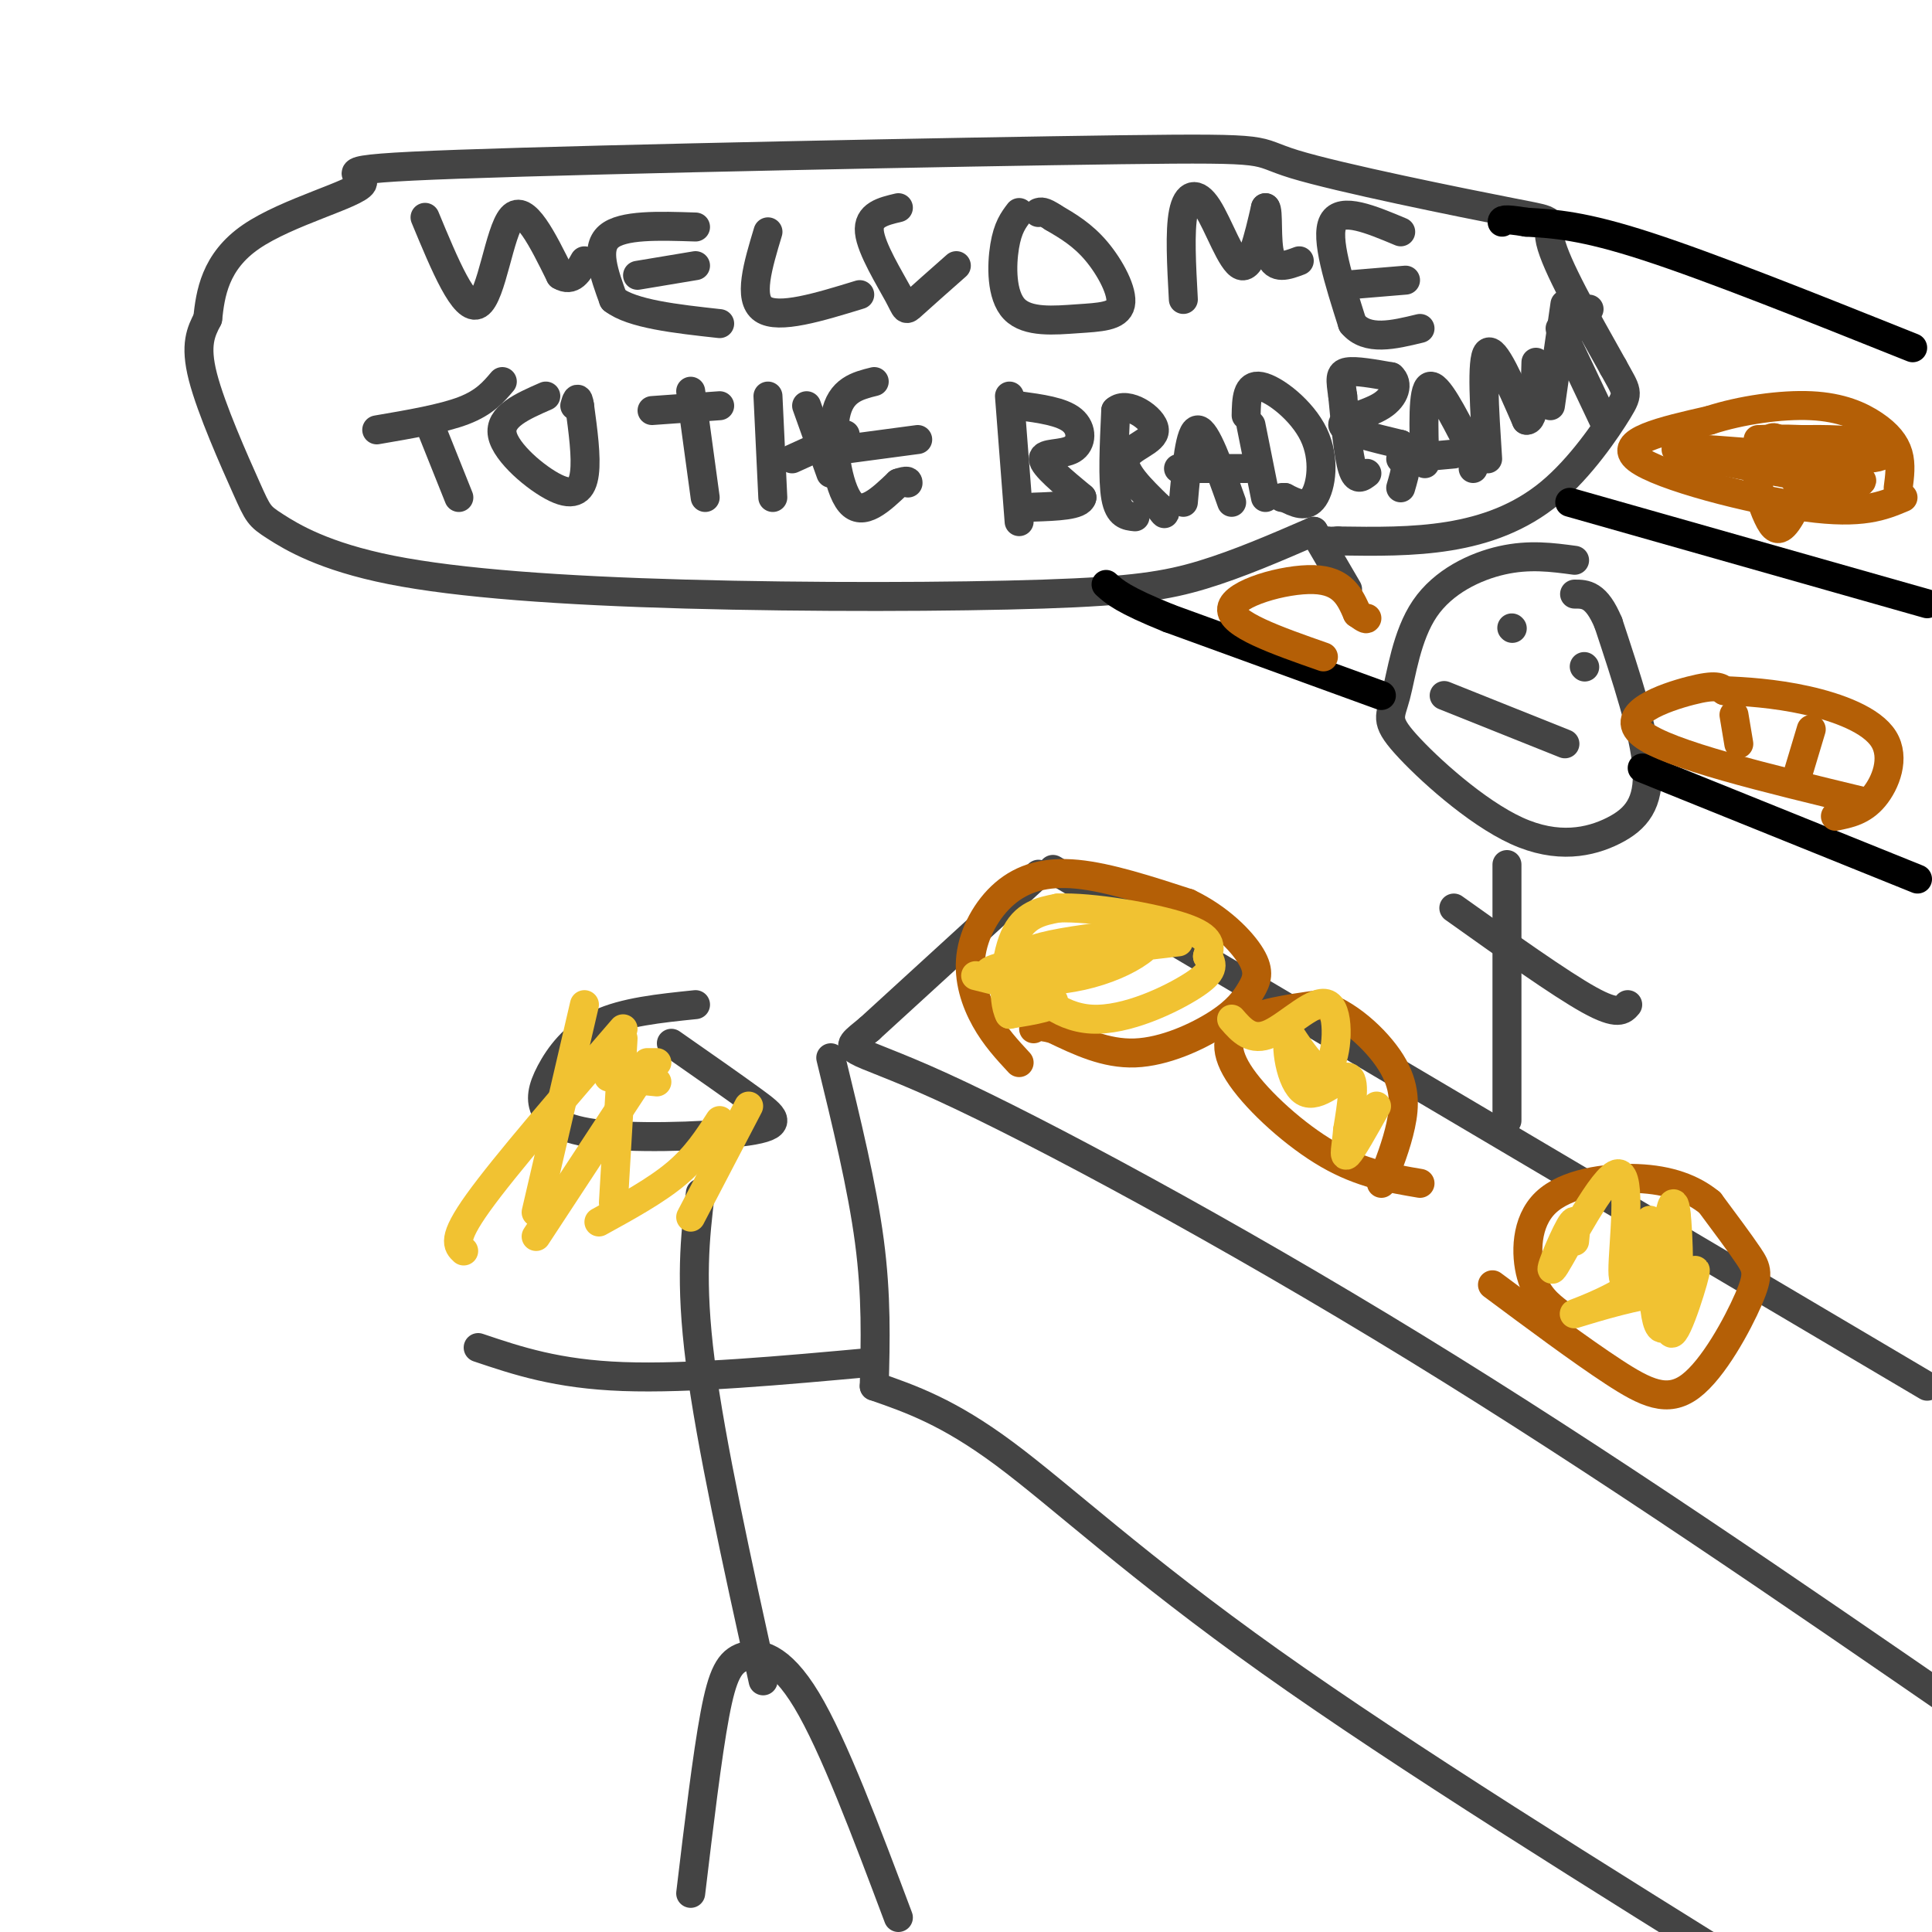 <svg viewBox='0 0 400 400' version='1.1' xmlns='http://www.w3.org/2000/svg' xmlns:xlink='http://www.w3.org/1999/xlink'><g fill='none' stroke='rgb(68,68,68)' stroke-width='6' stroke-linecap='round' stroke-linejoin='round'><path d='M218,180c0.000,0.000 181.000,107.000 181,107'/><path d='M215,181c0.000,0.000 -35.000,32.000 -35,32'/><path d='M180,213c-6.476,5.369 -5.167,2.792 15,12c20.167,9.208 59.190,30.202 98,54c38.810,23.798 77.405,50.399 116,77'/><path d='M143,392c1.708,-14.280 3.417,-28.560 5,-37c1.583,-8.440 3.042,-11.042 6,-12c2.958,-0.958 7.417,-0.274 13,9c5.583,9.274 12.292,27.137 19,45'/><path d='M158,348c-5.417,-24.583 -10.833,-49.167 -13,-66c-2.167,-16.833 -1.083,-25.917 0,-35'/><path d='M144,208c-7.393,0.760 -14.786,1.520 -20,4c-5.214,2.480 -8.247,6.679 -10,10c-1.753,3.321 -2.224,5.763 -1,8c1.224,2.237 4.142,4.270 13,5c8.858,0.730 23.654,0.158 30,-1c6.346,-1.158 4.242,-2.902 0,-6c-4.242,-3.098 -10.621,-7.549 -17,-12'/><path d='M99,279c8.167,2.750 16.333,5.500 30,6c13.667,0.500 32.833,-1.250 52,-3'/><path d='M312,232c0.000,0.000 0.000,-53.000 0,-53'/><path d='M326,116c-4.686,-0.629 -9.373,-1.259 -15,0c-5.627,1.259 -12.196,4.406 -16,10c-3.804,5.594 -4.845,13.634 -6,18c-1.155,4.366 -2.426,5.057 2,10c4.426,4.943 14.547,14.139 23,18c8.453,3.861 15.237,2.386 20,0c4.763,-2.386 7.504,-5.682 7,-13c-0.504,-7.318 -4.252,-18.659 -8,-30'/><path d='M333,129c-2.500,-6.000 -4.750,-6.000 -7,-6'/><path d='M313,130c0.000,0.000 0.100,0.100 0.1,0.1'/><path d='M328,138c0.000,0.000 0.100,0.100 0.1,0.1'/><path d='M299,144c0.000,0.000 25.000,10.000 25,10'/><path d='M337,208c-1.000,1.167 -2.000,2.333 -8,-1c-6.000,-3.333 -17.000,-11.167 -28,-19'/><path d='M279,122c0.000,0.000 -7.000,-12.000 -7,-12'/><path d='M272,110c-7.783,3.373 -15.567,6.747 -23,9c-7.433,2.253 -14.516,3.386 -33,4c-18.484,0.614 -48.370,0.709 -74,0c-25.630,-0.709 -47.003,-2.220 -61,-5c-13.997,-2.780 -20.618,-6.828 -24,-9c-3.382,-2.172 -3.526,-2.470 -6,-8c-2.474,-5.530 -7.278,-16.294 -9,-23c-1.722,-6.706 -0.361,-9.353 1,-12'/><path d='M43,66c0.554,-5.091 1.439,-11.818 9,-17c7.561,-5.182 21.798,-8.820 23,-11c1.202,-2.180 -10.631,-2.904 20,-4c30.631,-1.096 103.724,-2.564 137,-3c33.276,-0.436 26.734,0.162 36,3c9.266,2.838 34.341,7.918 45,10c10.659,2.082 6.903,1.166 8,6c1.097,4.834 7.049,15.417 13,26'/><path d='M334,76c2.825,5.171 3.386,5.097 1,9c-2.386,3.903 -7.719,11.781 -14,17c-6.281,5.219 -13.509,7.777 -21,9c-7.491,1.223 -15.246,1.112 -23,1'/><path d='M277,112c-4.167,0.167 -3.083,0.083 -2,0'/><path d='M88,45c4.089,9.867 8.178,19.733 11,18c2.822,-1.733 4.378,-15.067 7,-18c2.622,-2.933 6.311,4.533 10,12'/><path d='M116,57c2.500,1.500 3.750,-0.750 5,-3'/><path d='M144,47c-7.583,-0.250 -15.167,-0.500 -18,2c-2.833,2.500 -0.917,7.750 1,13'/><path d='M127,62c3.833,3.000 12.917,4.000 22,5'/><path d='M132,57c0.000,0.000 12.000,-2.000 12,-2'/><path d='M159,48c-2.083,6.917 -4.167,13.833 -1,16c3.167,2.167 11.583,-0.417 20,-3'/><path d='M186,43c-3.179,0.750 -6.357,1.500 -6,5c0.357,3.500 4.250,9.750 6,13c1.750,3.250 1.357,3.500 3,2c1.643,-1.500 5.321,-4.750 9,-8'/><path d='M211,44c-1.180,1.551 -2.360,3.102 -3,7c-0.640,3.898 -0.741,10.144 2,13c2.741,2.856 8.322,2.322 13,2c4.678,-0.322 8.452,-0.433 9,-3c0.548,-2.567 -2.129,-7.591 -5,-11c-2.871,-3.409 -5.935,-5.205 -9,-7'/><path d='M218,45c-2.000,-1.333 -2.500,-1.167 -3,-1'/><path d='M245,62c-0.387,-7.065 -0.774,-14.131 0,-18c0.774,-3.869 2.708,-4.542 5,-1c2.292,3.542 4.940,11.298 7,12c2.060,0.702 3.530,-5.649 5,-12'/><path d='M262,43c0.733,0.311 0.067,7.089 1,10c0.933,2.911 3.467,1.956 6,1'/><path d='M290,48c-6.167,-2.583 -12.333,-5.167 -14,-2c-1.667,3.167 1.167,12.083 4,21'/><path d='M280,67c3.000,3.667 8.500,2.333 14,1'/><path d='M279,59c0.000,0.000 12.000,-1.000 12,-1'/><path d='M89,88c0.000,0.000 6.000,15.000 6,15'/><path d='M78,89c6.833,-1.167 13.667,-2.333 18,-4c4.333,-1.667 6.167,-3.833 8,-6'/><path d='M113,82c-4.863,2.131 -9.726,4.262 -9,8c0.726,3.738 7.042,9.083 11,11c3.958,1.917 5.560,0.405 6,-3c0.440,-3.405 -0.280,-8.702 -1,-14'/><path d='M120,84c-0.333,-2.333 -0.667,-1.167 -1,0'/><path d='M143,81c0.000,0.000 3.000,22.000 3,22'/><path d='M135,85c0.000,0.000 14.000,-1.000 14,-1'/><path d='M159,82c0.000,0.000 1.000,21.000 1,21'/><path d='M167,84c0.000,0.000 5.000,14.000 5,14'/><path d='M164,95c0.000,0.000 11.000,-5.000 11,-5'/><path d='M181,79c-3.489,0.867 -6.978,1.733 -8,7c-1.022,5.267 0.422,14.933 3,18c2.578,3.067 6.289,-0.467 10,-4'/><path d='M186,100c2.000,-0.667 2.000,-0.333 2,0'/><path d='M175,93c0.000,0.000 15.000,-2.000 15,-2'/><path d='M209,82c0.000,0.000 2.000,26.000 2,26'/><path d='M211,84c4.423,0.601 8.845,1.202 11,3c2.155,1.798 2.042,4.792 0,6c-2.042,1.208 -6.012,0.631 -6,2c0.012,1.369 4.006,4.685 8,8'/><path d='M224,103c-0.333,1.667 -5.167,1.833 -10,2'/><path d='M235,107c-1.667,-0.167 -3.333,-0.333 -4,-4c-0.667,-3.667 -0.333,-10.833 0,-18'/><path d='M231,85c2.250,-2.119 7.875,1.583 8,4c0.125,2.417 -5.250,3.548 -6,6c-0.750,2.452 3.125,6.226 7,10'/><path d='M240,105c1.333,1.833 1.167,1.417 1,1'/><path d='M245,104c0.667,-7.500 1.333,-15.000 3,-15c1.667,0.000 4.333,7.500 7,15'/><path d='M258,97c0.000,0.000 -14.000,0.000 -14,0'/><path d='M259,88c0.000,0.000 3.000,15.000 3,15'/><path d='M258,86c0.060,-3.280 0.119,-6.560 3,-6c2.881,0.560 8.583,4.958 11,10c2.417,5.042 1.548,10.726 0,13c-1.548,2.274 -3.774,1.137 -6,0'/><path d='M266,103c-1.000,0.000 -0.500,0.000 0,0'/><path d='M283,98c-1.083,0.833 -2.167,1.667 -3,-1c-0.833,-2.667 -1.417,-8.833 -2,-15'/><path d='M278,82c-0.489,-3.489 -0.711,-4.711 1,-5c1.711,-0.289 5.356,0.356 9,1'/><path d='M288,78c1.560,1.321 0.958,4.125 -2,6c-2.958,1.875 -8.274,2.821 -8,4c0.274,1.179 6.137,2.589 12,4'/><path d='M290,92c2.000,2.167 1.000,5.583 0,9'/><path d='M295,96c-0.250,-7.667 -0.500,-15.333 1,-16c1.500,-0.667 4.750,5.667 8,12'/><path d='M304,92c1.500,2.833 1.250,3.917 1,5'/><path d='M301,94c0.000,0.000 -11.000,1.000 -11,1'/><path d='M308,95c-0.667,-10.333 -1.333,-20.667 0,-22c1.333,-1.333 4.667,6.333 8,14'/><path d='M316,87c1.667,0.333 1.833,-5.833 2,-12'/><path d='M321,84c0.000,0.000 3.000,-21.000 3,-21'/><path d='M325,69c0.000,0.000 4.000,-5.000 4,-5'/><path d='M323,68c0.000,0.000 9.000,19.000 9,19'/><path d='M172,219c3.250,13.333 6.500,26.667 8,38c1.500,11.333 1.250,20.667 1,30'/><path d='M181,287c7.667,2.667 15.333,5.333 27,14c11.667,8.667 27.333,23.333 55,43c27.667,19.667 67.333,44.333 107,69'/></g>
<g fill='none' stroke='rgb(180,95,6)' stroke-width='6' stroke-linecap='round' stroke-linejoin='round'><path d='M211,220c-2.490,-2.684 -4.979,-5.368 -7,-9c-2.021,-3.632 -3.573,-8.211 -3,-13c0.573,-4.789 3.270,-9.789 7,-13c3.730,-3.211 8.494,-4.632 15,-4c6.506,0.632 14.753,3.316 23,6'/><path d='M246,187c6.447,3.079 11.065,7.775 13,11c1.935,3.225 1.189,4.978 0,7c-1.189,2.022 -2.820,4.314 -7,7c-4.180,2.686 -10.909,5.768 -17,6c-6.091,0.232 -11.546,-2.384 -17,-5'/><path d='M218,213c-3.500,-0.833 -3.750,-0.417 -4,0'/><path d='M309,266c9.105,6.777 18.211,13.553 25,18c6.789,4.447 11.263,6.563 16,3c4.737,-3.563 9.737,-12.805 12,-18c2.263,-5.195 1.789,-6.341 0,-9c-1.789,-2.659 -4.895,-6.829 -8,-11'/><path d='M354,249c-3.550,-2.923 -8.426,-4.732 -15,-5c-6.574,-0.268 -14.847,1.005 -19,5c-4.153,3.995 -4.187,10.713 -3,15c1.187,4.287 3.593,6.144 6,8'/><path d='M294,245c-6.089,-1.030 -12.179,-2.060 -19,-6c-6.821,-3.940 -14.375,-10.792 -18,-16c-3.625,-5.208 -3.321,-8.774 0,-11c3.321,-2.226 9.661,-3.113 16,-4'/><path d='M273,208c5.702,1.464 11.958,7.125 15,12c3.042,4.875 2.869,8.964 2,13c-0.869,4.036 -2.435,8.018 -4,12'/></g>
<g fill='none' stroke='rgb(241,194,50)' stroke-width='6' stroke-linecap='round' stroke-linejoin='round'><path d='M202,202c7.417,1.833 14.833,3.667 16,5c1.167,1.333 -3.917,2.167 -9,3'/><path d='M209,210c-1.578,-2.822 -1.022,-11.378 1,-16c2.022,-4.622 5.511,-5.311 9,-6'/><path d='M219,188c6.956,-0.311 19.844,1.911 26,4c6.156,2.089 5.578,4.044 5,6'/><path d='M250,198c1.141,1.739 1.494,3.088 -3,6c-4.494,2.912 -13.833,7.389 -21,7c-7.167,-0.389 -12.160,-5.643 -14,-9c-1.840,-3.357 -0.526,-4.816 4,-6c4.526,-1.184 12.263,-2.092 20,-3'/><path d='M236,193c3.614,0.163 2.648,2.071 0,4c-2.648,1.929 -6.978,3.878 -12,5c-5.022,1.122 -10.737,1.418 -15,1c-4.263,-0.418 -7.075,-1.548 -1,-3c6.075,-1.452 21.038,-3.226 36,-5'/><path d='M255,211c2.071,2.375 4.143,4.750 8,3c3.857,-1.750 9.500,-7.625 12,-6c2.500,1.625 1.857,10.750 0,13c-1.857,2.250 -4.929,-2.375 -8,-7'/><path d='M267,214c-1.095,1.940 0.167,10.292 3,12c2.833,1.708 7.238,-3.226 9,-3c1.762,0.226 0.881,5.613 0,11'/><path d='M279,234c-0.267,3.267 -0.933,5.933 0,5c0.933,-0.933 3.467,-5.467 6,-10'/><path d='M326,257c0.309,-2.919 0.619,-5.837 -1,-3c-1.619,2.837 -5.166,11.431 -3,8c2.166,-3.431 10.045,-18.885 13,-19c2.955,-0.115 0.987,15.110 1,20c0.013,4.890 2.006,-0.555 4,-6'/><path d='M340,257c1.088,-2.872 1.807,-7.053 2,-2c0.193,5.053 -0.139,19.340 2,20c2.139,0.660 6.749,-12.308 7,-12c0.251,0.308 -3.855,13.891 -5,13c-1.145,-0.891 0.673,-16.254 1,-22c0.327,-5.746 -0.836,-1.873 -2,2'/><path d='M345,256c-0.928,2.134 -2.249,6.469 -7,10c-4.751,3.531 -12.933,6.258 -12,6c0.933,-0.258 10.981,-3.502 16,-4c5.019,-0.498 5.010,1.751 5,4'/><path d='M347,272c0.867,-4.222 0.533,-16.778 0,-21c-0.533,-4.222 -1.267,-0.111 -2,4'/><path d='M122,220c0.000,0.000 4.000,0.000 4,0'/><path d='M134,220c0.000,0.000 2.000,0.000 2,0'/><path d='M126,223c0.000,0.000 10.000,1.000 10,1'/><path d='M129,213c-12.250,14.167 -24.500,28.333 -30,36c-5.500,7.667 -4.250,8.833 -3,10'/><path d='M129,215c0.000,0.000 -2.000,34.000 -2,34'/><path d='M155,229c0.000,0.000 -12.000,23.000 -12,23'/><path d='M132,224c0.000,0.000 -21.000,32.000 -21,32'/><path d='M149,232c-2.417,3.750 -4.833,7.500 -9,11c-4.167,3.500 -10.083,6.750 -16,10'/><path d='M121,208c0.000,0.000 -10.000,43.000 -10,43'/></g>
<g fill='none' stroke='rgb(0,0,0)' stroke-width='6' stroke-linecap='round' stroke-linejoin='round'><path d='M397,182c0.000,0.000 -57.000,-23.000 -57,-23'/><path d='M286,144c0.000,0.000 -44.000,-16.000 -44,-16'/><path d='M242,128c-9.500,-3.833 -11.250,-5.417 -13,-7'/><path d='M399,125c0.000,0.000 -74.000,-21.000 -74,-21'/><path d='M396,72c-20.833,-8.333 -41.667,-16.667 -55,-21c-13.333,-4.333 -19.167,-4.667 -25,-5'/><path d='M316,46c-5.000,-0.833 -5.000,-0.417 -5,0'/></g>
<g fill='none' stroke='rgb(180,95,6)' stroke-width='6' stroke-linecap='round' stroke-linejoin='round'><path d='M386,166c-20.378,-4.911 -40.756,-9.822 -46,-14c-5.244,-4.178 4.644,-7.622 10,-9c5.356,-1.378 6.178,-0.689 7,0'/><path d='M357,143c3.957,0.147 10.349,0.514 17,2c6.651,1.486 13.560,4.093 16,8c2.440,3.907 0.411,9.116 -2,12c-2.411,2.884 -5.206,3.442 -8,4'/><path d='M359,148c0.000,0.000 1.000,6.000 1,6'/><path d='M375,151c0.000,0.000 -3.000,10.000 -3,10'/><path d='M274,136c-9.711,-3.400 -19.422,-6.800 -19,-10c0.422,-3.200 10.978,-6.200 17,-6c6.022,0.200 7.511,3.600 9,7'/><path d='M281,127c1.833,1.333 1.917,1.167 2,1'/><path d='M394,103c-4.222,1.778 -8.444,3.556 -20,2c-11.556,-1.556 -30.444,-6.444 -35,-10c-4.556,-3.556 5.222,-5.778 15,-8'/><path d='M354,87c6.368,-2.086 14.789,-3.301 21,-3c6.211,0.301 10.211,2.120 13,4c2.789,1.880 4.368,3.823 5,6c0.632,2.177 0.316,4.589 0,7'/><path d='M377,93c-2.592,6.223 -5.185,12.447 -7,15c-1.815,2.553 -2.853,1.436 -4,-1c-1.147,-2.436 -2.404,-6.191 -2,-10c0.404,-3.809 2.469,-7.670 4,-6c1.531,1.670 2.528,8.873 6,11c3.472,2.127 9.421,-0.821 11,-2c1.579,-1.179 -1.210,-0.590 -4,0'/><path d='M381,100c-10.316,-1.751 -34.105,-6.129 -34,-7c0.105,-0.871 24.105,1.766 35,2c10.895,0.234 8.684,-1.933 5,-3c-3.684,-1.067 -8.842,-1.033 -14,-1'/><path d='M373,91c-3.833,-0.167 -6.417,-0.083 -9,0'/></g>
</svg>